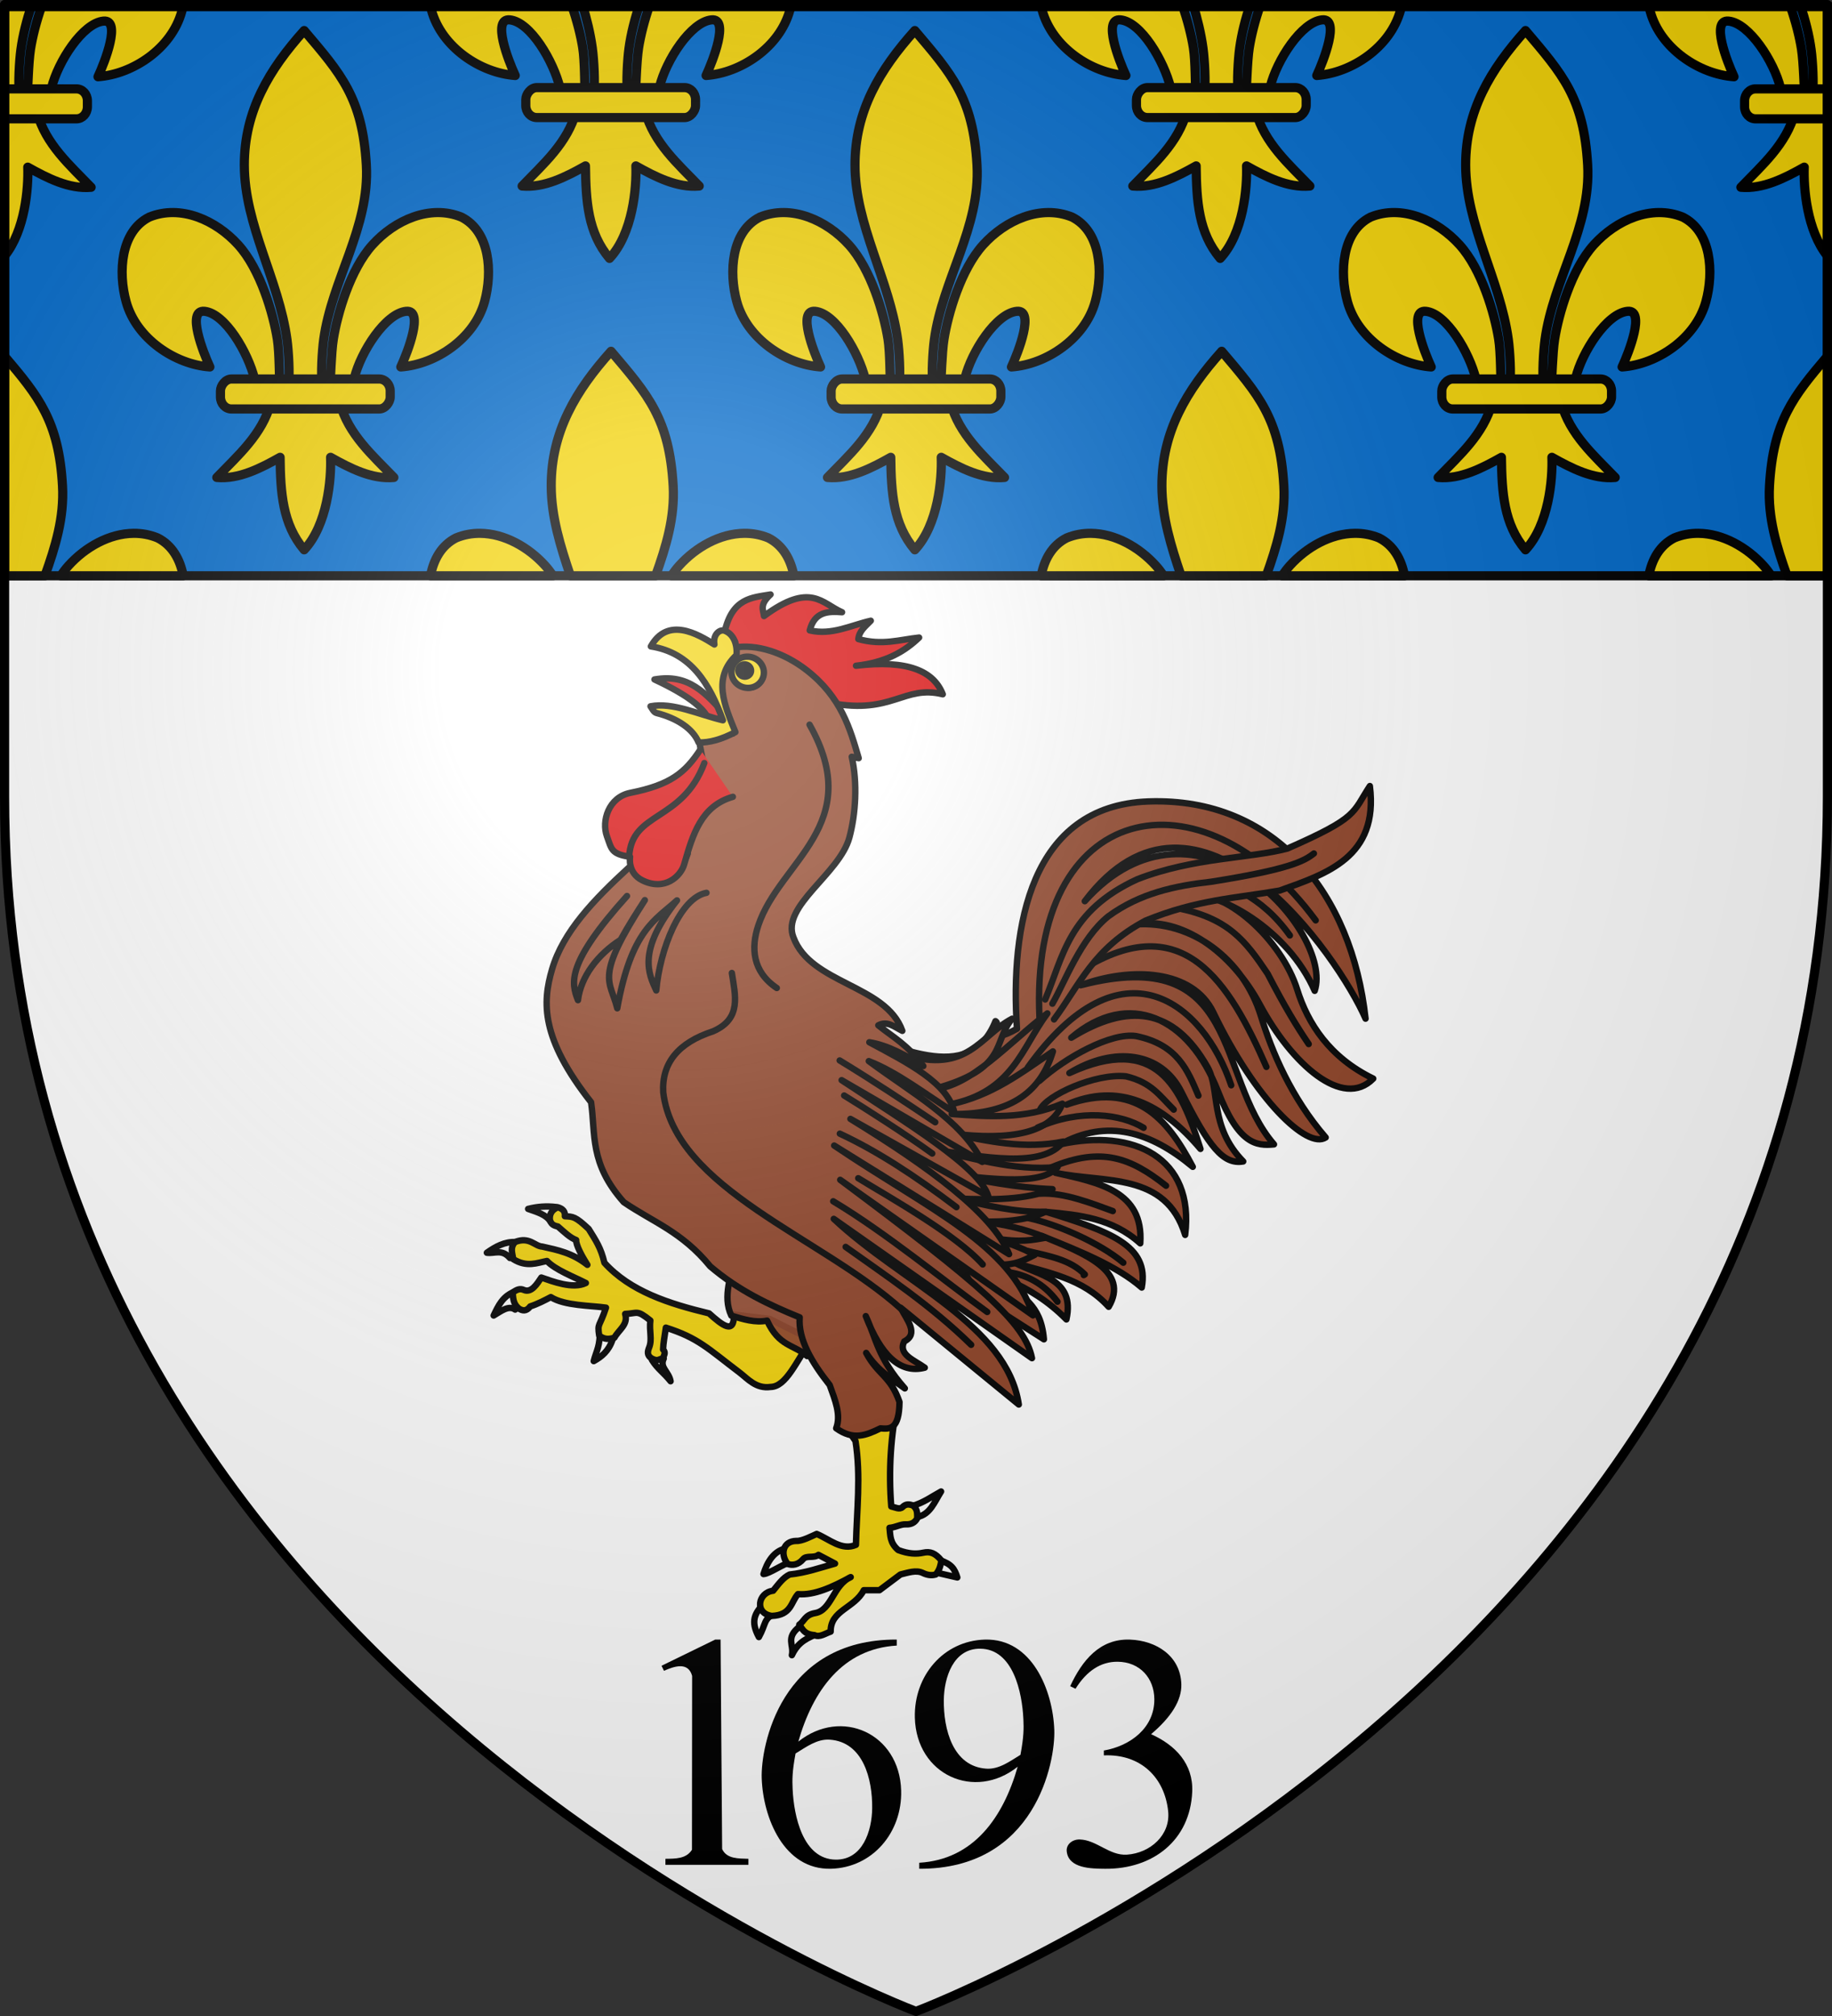 <?xml version="1.0" encoding="UTF-8" standalone="no"?>
<!-- Created with Inkscape (http://www.inkscape.org/) -->
<svg
   xmlns:svg="http://www.w3.org/2000/svg"
   xmlns="http://www.w3.org/2000/svg"
   xmlns:xlink="http://www.w3.org/1999/xlink"
   version="1.0"
   width="600"
   height="660"
   id="svg2">
  <rect width="100%" height="100%" fill="#333333" stroke="none"/>
  <defs
     id="defs6">
    <linearGradient
       id="linearGradient2893">
      <stop
         style="stop-color:#ffffff;stop-opacity:0.314"
         offset="0"
         id="stop2895" />
      <stop
         style="stop-color:#ffffff;stop-opacity:0.251"
         offset="0.19"
         id="stop2897" />
      <stop
         style="stop-color:#6b6b6b;stop-opacity:0.125"
         offset="0.6"
         id="stop2901" />
      <stop
         style="stop-color:#000000;stop-opacity:0.125"
         offset="1"
         id="stop2899" />
    </linearGradient>
    <radialGradient
       cx="221.445"
       cy="226.331"
       r="300"
       fx="221.445"
       fy="226.331"
       id="radialGradient3163"
       xlink:href="#linearGradient2893"
       gradientUnits="userSpaceOnUse"
       gradientTransform="matrix(1.353,0,0,1.349,-77.629,-85.747)" />
  </defs>
  <g
     style="display:inline"
     id="layer3">
    <path
       d="M 300,658.5 C 300,658.5 598.5,546.18 598.5,260.728 C 598.5,-24.723 598.5,2.176 598.5,2.176 L 1.5,2.176 L 1.5,260.728 C 1.5,546.18 300,658.5 300,658.5 z "
       style="fill:#ffffff;fill-opacity:1;fill-rule:evenodd;stroke:none;stroke-width:1px;stroke-linecap:butt;stroke-linejoin:miter;stroke-opacity:1"
       id="path2855" />
    <rect
       width="597"
       height="187"
       x="1.5"
       y="1.5"
       style="opacity:1;fill:#0169c9;fill-opacity:1;fill-rule:evenodd;stroke:#000000;stroke-width:3;stroke-linecap:round;stroke-linejoin:round;stroke-miterlimit:4;stroke-dasharray:none;stroke-dashoffset:0;stroke-opacity:1;display:inline"
       id="rect2333" />
  </g>
  <g
     id="layer4">
    <path
       d="M 200.125,115 C 188.698,127.744 180.503,141.28 180.531,159.062 C 180.548,169.217 183.541,178.846 186.812,188.5 L 214.719,188.5 C 218.114,179.022 221.054,169.483 220.469,159.062 C 219.231,137.033 212.168,129.198 200.125,115 z M 157.25,174.594 C 154.604,174.571 151.951,175.04 149.375,176.094 C 144.565,178.514 141.994,183.19 141,188.5 L 181.125,188.5 C 180.298,187.293 179.458,186.18 178.531,185.156 C 173.063,179.113 165.189,174.663 157.25,174.594 z M 243.75,174.594 C 235.811,174.663 227.937,179.113 222.469,185.156 C 221.542,186.18 220.702,187.293 219.875,188.5 L 260,188.5 C 259.006,183.19 256.435,178.514 251.625,176.094 C 249.049,175.04 246.396,174.571 243.75,174.594 z "
       style="opacity:1;fill:#f2d207;fill-opacity:1;fill-rule:evenodd;stroke:#000000;stroke-width:3;stroke-linecap:round;stroke-linejoin:round;stroke-miterlimit:4;stroke-dasharray:none;stroke-dashoffset:0;stroke-opacity:1;display:inline"
       id="rect3581" />
    <use
       transform="translate(200,0)"
       id="use3584"
       x="0"
       y="0"
       width="600"
       height="660"
       xlink:href="#rect3581" />
    <path
       d="M 1.5,116.625 L 1.5,188.5 L 14.719,188.5 C 18.114,179.022 21.054,169.483 20.469,159.062 C 19.281,137.917 12.675,129.794 1.5,116.625 z M 43.75,174.594 C 35.811,174.663 27.937,179.113 22.469,185.156 C 21.542,186.18 20.702,187.293 19.875,188.5 L 60,188.5 C 59.006,183.19 56.435,178.514 51.625,176.094 C 49.049,175.04 46.396,174.571 43.75,174.594 z "
       style="fill:#f2d207;fill-opacity:1;fill-rule:evenodd;stroke:#000000;stroke-width:3;stroke-linecap:round;stroke-linejoin:round;stroke-miterlimit:4;stroke-dasharray:none;stroke-dashoffset:0;stroke-opacity:1;display:inline"
       id="use3586" />
    <use
       transform="matrix(-1,0,0,1,600,0)"
       id="use3593"
       x="0"
       y="0"
       width="600"
       height="660"
       xlink:href="#use3586" />
    <g
       id="g3654">
      <path
         d="M 1.5,1.906 L 1.5,83.812 C 8.237,75.431 9.349,61.488 9.094,54.719 C 15.415,58.261 22.599,61.969 29.844,61.312 C 22.894,54.084 14.966,47.23 12.156,36.875 C 16.418,37.084 16.079,32.035 16.875,28.781 C 18.989,20.142 27.12,7.545 33.906,6.906 C 39.769,6.354 34.352,20.254 32.094,25.125 C 43.492,24.301 56.204,15.901 59.531,3.75 C 59.697,3.144 59.863,2.538 60,1.906 L 13.688,1.906 C 11.843,7.122 10.603,12.228 10,16.031 C 9.279,20.573 9.141,29.53 8.906,31.312 C 7.764,39.98 6.715,32.98 6.375,30.688 C 5.916,27.591 6.335,19.959 6.844,16.219 C 7.51,11.322 8.769,6.565 10.281,1.906 L 1.5,1.906 z "
         style="opacity:1;fill:#f2d207;fill-opacity:1;fill-rule:evenodd;stroke:#000000;stroke-width:3;stroke-linecap:round;stroke-linejoin:round;stroke-miterlimit:4;stroke-dasharray:none;stroke-dashoffset:0;stroke-opacity:1;display:inline"
         id="rect3632" />
      <path
         d="M 1.5,29.094 L 1.5,38.906 L 25.031,38.906 C 27.025,38.906 28.625,37.143 28.625,34.969 L 28.625,33 C 28.625,30.825 27.025,29.094 25.031,29.094 L 1.5,29.094 z "
         style="opacity:1;fill:#f2d207;fill-opacity:1;fill-rule:evenodd;stroke:#000000;stroke-width:3;stroke-linecap:round;stroke-linejoin:round;stroke-miterlimit:4;stroke-dasharray:none;stroke-dashoffset:0;stroke-opacity:1;display:inline"
         id="rect3641" />
    </g>
    <g
       id="g3700">
      <path
         d="M 172.965,395.777 C 176.097,396.87 178.899,397.68 180.262,399.894 C 183.176,398.807 183.251,397.411 182.099,395.159 C 179.029,394.785 175.956,395.01 172.965,395.777 z M 159.449,410.124 C 161.938,410.498 164.353,408.767 167.011,411.855 C 169.633,410.689 170.176,409.644 168.901,406.626 C 165.322,406.427 162.267,408.133 159.449,410.124 z M 168.813,422.757 C 164.618,424.238 163.202,427.495 161.675,430.672 C 164.087,429.272 166.555,427.22 168.724,428.729 C 170.784,426.988 170.671,424.408 168.813,422.757 z M 196.34,435.125 C 196.757,440.413 195.234,442.374 194.45,445.602 C 197.028,444.19 199.344,442.307 200.598,438.623 C 199.618,434.007 197.8,435.93 196.34,435.125 z M 213.532,445.249 C 215.409,448.204 217.299,449.282 219.627,452.192 C 219.051,449 215.926,447.687 217.383,444.772 C 215.788,443.724 214.803,443.922 213.532,445.249 z M 308.217,488.289 C 305.113,489.968 302.591,491.937 298.517,493.13 C 298.951,494.267 298.046,495.978 300.415,496.631 C 304.645,495.845 306.059,491.667 308.217,488.289 z M 250.055,515.319 C 252.039,515.199 256.102,512.148 259.77,511.028 C 260.663,509.874 259.24,508.265 258.339,506.753 C 253.4,507.266 251.157,511.676 250.055,515.319 z M 307.74,510.746 C 305.518,512.771 306.167,513.402 306.093,514.712 L 313.531,516.426 C 312.655,513.603 311.661,512.045 307.74,510.746 z M 249.688,525.379 C 247.423,528.194 245.62,530.561 248.539,535.944 C 250.992,531.478 249.973,530.071 253.639,528.308 C 253.403,525.783 251.808,526.019 249.688,525.379 z M 261.93,532.48 C 257.092,536.226 260.131,538.469 259.346,541.877 C 260.844,538.676 262.933,536.702 267.473,535.022 C 266.37,532.828 264.787,533.365 261.93,532.48 z "
         style="fill:#ffffff;fill-rule:evenodd;stroke:#000000;stroke-width:2.096;stroke-linecap:round;stroke-linejoin:round;stroke-miterlimit:4;stroke-dasharray:none;stroke-opacity:1"
         id="path2424" />
      <path
         d="M 240.351,430.361 L 252.06,431.788 L 265.767,438.642 C 260.689,445.713 257.53,453.994 252.345,454.062 C 247.576,454.729 244.844,451.342 242.304,449.415 C 231.748,441.41 228.712,438.038 218.077,434.644 C 217.657,437.652 217.254,439.582 217.163,441.793 C 218.214,442.88 217.36,443.717 217.221,444.639 C 215.693,445.029 215.411,445.746 213.508,444.782 C 211.809,443.785 212.075,442.455 212.601,441.15 C 213.672,438.494 212.58,435.88 212.993,432.3 C 208.45,428.654 208.909,430.005 204.745,430.154 C 205.82,433.657 202.681,435.288 201.229,437.928 C 199.563,438.47 197.897,438.619 196.232,437.214 C 195.595,432.974 196.357,434.582 198.465,428.098 C 193.59,427.389 184.865,427.526 180.405,424.643 C 178.387,425.701 175.988,426.949 173.662,427.693 C 172.346,429.451 171.053,429.148 169.866,428.349 C 168.002,426.748 168.066,424.953 167.922,423.18 C 169.19,422.15 170.363,421.768 171.504,422.285 C 174.028,423.43 175.908,420.294 177.292,418.241 C 180.931,419.503 187.663,422.121 191.875,420.031 C 187.918,417.998 181.903,415.763 179.128,412.818 C 175.996,413.41 172.547,415.005 168.103,412.227 C 167.837,410.355 166.945,408.482 168.692,406.61 C 173.436,404.742 175.156,408.018 177.576,408.103 C 182.688,409.259 187.331,410.125 192.376,414.083 C 190.573,411.251 188.581,407.514 188.709,405.955 C 186.756,405.25 184.917,403.462 182.722,401.536 C 180.901,401.154 180.502,400.552 180.097,399.377 C 179.891,397.465 180.731,396.077 182.667,395.236 C 184.294,395.688 185.165,396.59 184.998,398.174 C 187.67,398.324 188.395,398.192 192.811,402.348 C 195.162,406.163 196.788,408.461 197.952,413.408 C 206.361,422.711 219.03,426.809 232.22,429.971 C 236.583,433.901 240.53,437.027 240.351,430.361 z "
         style="fill:#f2d207;fill-rule:evenodd;stroke:#000000;stroke-width:2.096;stroke-linecap:round;stroke-linejoin:round;stroke-miterlimit:4;stroke-dasharray:none;stroke-opacity:1"
         id="path2426" />
      <path
         d="M 285.756,449.636 L 294.18,458.203 C 291.669,469.864 290.981,481.524 291.896,493.185 C 293.08,493.448 294.659,494.303 295.541,493.42 C 296.751,492.208 297.82,492.498 298.893,492.809 C 300.653,494.102 300.344,495.602 300.405,497.065 C 299.643,498.484 298.393,499.132 296.657,499.041 C 294.985,498.954 293.331,500.03 291.325,500.181 C 291.622,502.608 291.349,505.036 294.18,507.463 C 297.612,508.755 300.162,508.823 302.432,508.318 C 304.571,507.844 306.326,508.405 308.316,510.89 C 308.029,512.413 307.787,513.936 306.46,515.459 C 305.139,515.85 303.734,515.692 302.234,514.961 C 300.03,513.886 297.341,514.886 294.894,515.459 L 288.041,520.599 L 282.901,520.599 C 279.843,526.544 271.946,527.122 272.049,534.163 C 270.263,534.771 268.39,536.16 266.766,535.306 C 263.31,535.059 262.865,533.306 261.769,531.879 C 263.476,530.729 263.581,528.672 267.007,528.086 C 272.351,527.172 272.844,518.9 278.617,516.316 C 272.568,519.624 266.637,522.341 261.34,521.884 C 258.974,524.549 259.239,528.749 252.773,529.023 C 247.039,528.2 248.193,521.363 253.207,520.779 C 254.887,518.751 256.441,516.472 258.628,515.459 C 263.841,514.929 268.595,513.249 273.477,511.889 L 268.051,509.034 C 266.542,510.201 264.123,509.116 263.042,510.42 C 261.448,512.344 259.447,512.559 257.945,511.992 C 255.462,508.806 256.41,504.518 260.796,504.469 C 262.633,504.617 265.918,502.852 267.48,502.18 C 271.71,503.957 275.754,507.781 280.33,505.75 C 280.592,494.474 281.999,483.389 280.188,471.767 C 279.598,470.955 279.036,470.143 278.502,469.331 C 277.66,468.049 276.888,466.767 276.19,465.485 L 274.762,453.206 L 285.756,449.636 z "
         style="fill:#f2d207;fill-rule:evenodd;stroke:#000000;stroke-width:2.096;stroke-linecap:round;stroke-linejoin:round;stroke-miterlimit:4;stroke-dasharray:none;stroke-opacity:1"
         id="path2428" />
      <path
         d="M 240.265,411.263 C 239.85,417.438 236.452,424.218 239.515,430.713 C 243.42,431.909 247.326,433.119 251.231,432.345 C 255.135,440.882 259.969,440.117 264.345,443.942 L 269.123,431.122"
         style="fill:#8d4024;fill-opacity:0.941;fill-rule:evenodd;stroke:#000000;stroke-width:2.096;stroke-linecap:round;stroke-linejoin:round;stroke-miterlimit:4;stroke-dasharray:none;stroke-opacity:1"
         id="path2430" />
      <path
         d="M 272.642,335.788 C 293.3,341.925 317.383,355.99 326.023,334.304 C 328.107,335.357 322.851,342.527 333.066,336.805 C 330.825,303.47 337.411,263.731 376.107,262.379 C 417.864,260.921 442.74,292.774 447.233,333.49 C 438.543,313.383 392.339,246.046 355.282,295.034 C 392.005,254.185 436.925,305.399 430.576,324.381 C 421.863,304.427 399.229,291.351 386.895,292.641 C 401.427,290.113 419.91,308.14 424.834,323.924 C 428.314,335.075 435.449,346.174 449.748,353.116 C 439.846,363.264 423.157,348.502 412.636,328.919 C 403.376,311.683 386.911,299.817 371.757,302.657 C 390.519,301.228 407.254,314.127 412.931,332.532 C 416.595,344.408 422.871,359.323 434.176,372.388 C 428.217,376.33 411.222,360.225 397.395,331.47 C 390.613,317.363 370.46,316.418 353.927,322.56 C 406.92,308.778 397.869,352.359 417.247,374.645 C 411.435,375.214 405.647,374.596 398.91,357.297 C 389.428,332.945 369.658,323.724 350.854,339.728 C 369.229,328.399 384.327,329.568 395.512,349.406 C 399.67,356.78 395.948,368.762 407.168,380.237 C 400.656,381.324 395.99,375.631 386.9,357.441 C 380.411,344.456 365.01,342.274 350.24,351.307 C 378.873,338.162 386.77,356.028 393.168,376.135 C 380.53,361.19 366.337,354.201 349.325,361.646 C 371.679,353.812 382.277,366.007 390.645,382.001 C 376.756,370.461 362.591,366.136 347.213,374.639 C 371.297,369.32 391.3,378.96 388.153,404.283 C 381.855,383.582 361.712,387.381 345.655,383.951 C 359.864,387.167 374.611,389.894 373.45,407.052 C 364.312,398.799 353.514,397.759 342.708,396.752 C 363.347,403.161 376.528,407.683 373.929,421.521 C 365.885,414.503 353.522,409.564 341.193,404.608 C 355.485,410.429 369.959,416.199 363.102,427.82 C 354.51,418.355 343.164,416.755 332.422,413.431 C 340.316,417.68 352.207,418.555 349.255,431.958 C 343.319,425.923 336.891,422.024 330.242,419.083 C 334.15,425.496 340.81,426.137 341.896,438.469 L 320.442,424.739 L 272.642,335.788 z "
         style="fill:#8d4024;fill-rule:evenodd;stroke:#000000;stroke-width:2.096;stroke-linecap:round;stroke-linejoin:round;stroke-miterlimit:4;stroke-dasharray:none;stroke-opacity:1"
         id="path2432" />
      <path
         d="M 240.134,211.287 L 237.309,206.907 C 239.856,195.714 246.28,195.662 252.362,194.624 C 248.599,198.076 250.014,199.667 250.216,201.693 C 265.5,190.364 269.256,197.635 275.786,200.431 C 271.122,200.06 266.738,200.271 265.195,206.385 C 272.452,208.054 278.621,204.705 285.194,203.218 C 283.482,205.004 281.374,206.547 281.118,209.221 C 288.983,211.408 294.65,209.395 301.02,208.726 C 296.261,213.282 290.138,216.89 280.351,217.955 C 297.272,215.897 305.78,219.678 308.764,227.293 C 296.031,224.163 292.256,233.968 272.253,230.181 L 240.134,211.287 z "
         style="fill:#d40000;fill-rule:evenodd;stroke:#000000;stroke-width:2.096;stroke-linecap:round;stroke-linejoin:round;stroke-miterlimit:4;stroke-dasharray:none;stroke-opacity:1"
         id="path2434" />
      <path
         d="M 295.956,345.258 C 317.032,351.728 321.027,338.987 331.48,333.509 C 324.914,341.317 330.506,349.831 305.658,356.575 C 317.891,355.901 330.53,341.186 343.016,331.769 C 334.6,343.03 331.746,357.51 310.947,361.602 C 324.787,358.815 334.535,351.177 344.842,344.204 C 341.082,356.664 331.996,365.013 311.698,364.706 C 323.693,365.615 335.691,366.466 347.933,361.326 C 344.32,370.837 331.396,373.545 311.402,371.084 C 323.448,373.591 335.456,376.341 348.304,373.718 C 341.396,382.747 322.145,378.697 304.363,376.203 C 318.21,378.851 331.597,383.496 346.382,382.067 C 341.298,388.063 325.955,386.05 311.238,384.526 C 321.954,386.578 332.514,388.793 344.716,389.303 C 335.92,392.882 324.861,392.848 313.532,392.38 C 322.98,394.619 332.401,396.972 342.43,396.688 C 337.185,399.202 329.87,400.234 320.6,399.868 C 328.905,400.705 336.212,402.485 342.52,405.207 C 338.198,405.901 334.55,406.911 325.483,405.387 C 330.285,406.988 334.983,408.653 338.885,410.817 C 334.65,412.966 330.594,415.27 321.613,413.287 L 301.72,397.866 L 295.956,345.258 z "
         style="fill:#8d4024;fill-opacity:1;fill-rule:evenodd;stroke:#000000;stroke-width:2.096;stroke-linecap:round;stroke-linejoin:round;stroke-miterlimit:4;stroke-dasharray:none;stroke-opacity:1"
         id="path2436" />
      <path
         d="M 240.271,212.043 C 247.748,210.669 256.808,213.692 264.132,219.366 C 275.58,228.234 278.428,238.691 281.233,248.217 L 278.949,247.758 C 280.897,256.357 280.257,266.551 278.171,274.228 C 274.939,286.124 255.708,296.695 259.876,306.898 C 265.515,322.171 290.167,322.339 295.52,337.482 C 293.005,336.227 290.638,334.08 287.649,335.67 C 292.515,339.602 297.233,341.981 302.397,349.011 C 296.681,345.523 290.928,342.219 284.715,341.211 C 297.251,347.937 310.378,354.493 312.576,364.201 C 303.23,358.324 293.883,350.999 284.537,347.386 C 298.325,357.678 314.873,366.574 321.696,380.391 L 275.641,353.627 C 296.414,367.388 320.902,382.004 323.669,391.62 L 278.523,366.308 C 304.283,382.1 325.03,397.28 330.49,410.595 L 273.201,375.029 C 304.969,396.452 330.884,407.329 338.311,430.63 L 275.174,386.258 C 321.743,421 335.732,433.134 337.985,444.645 L 273.062,399.033 C 295.515,420.127 329.726,433.618 333.665,459.812 L 294.963,428.11 C 297.045,432.181 301.009,436.685 296.149,439.158 C 294.003,443.448 299.45,445.271 302.874,447.751 C 294.647,449.885 288.399,443.42 283.553,430.871 C 287.004,438.246 287.377,444.37 296.339,454.535 C 293.067,452.081 287.546,448.981 283.68,442.918 C 287.568,450.202 291.603,450.354 294.596,458.981 C 294.483,468.089 291.426,467.876 288.355,467.616 C 283.597,469.918 279.541,471.631 273.856,467.594 C 275.531,463.212 273.469,458.297 271.729,453.428 C 265.759,445.879 261.381,438.428 261.91,431.276 C 251.953,427.208 242.059,422.636 232.6,414.583 C 223.288,403.198 213.739,400.041 204.286,393.561 C 192.992,380.877 195.101,371.278 193.583,360.845 C 177.094,339.902 177.611,328.234 180.816,317.293 C 184.402,305.055 194.556,294.486 205.862,284.104 C 217.474,277.212 226.04,267.509 231.273,254.729 L 229.209,243.893 C 231.24,240.286 232.667,235.767 240.013,240.164 C 233.128,228.259 235.945,218.909 240.724,210.076"
         style="fill:#8d4024;fill-opacity:1;fill-rule:evenodd;stroke:#000000;stroke-width:2.096;stroke-linecap:round;stroke-linejoin:round;stroke-miterlimit:4;stroke-dasharray:none;stroke-opacity:1"
         id="path2438" />
      <path
         d="M 214.341,222.442 C 225.563,220.504 230.914,226.635 238.261,234.887 L 232.682,238.24 C 232.867,232.907 225.484,227.655 214.341,222.442 z "
         style="fill:#d40000;fill-rule:evenodd;stroke:#000000;stroke-width:2.096;stroke-linecap:round;stroke-linejoin:round;stroke-miterlimit:4;stroke-dasharray:none;stroke-opacity:1"
         id="path2440" />
      <path
         d="M 211.806,285.008 C 218.021,287.072 222.879,286.077 225.244,279.457"
         style="fill:none;fill-rule:evenodd;stroke:#000000;stroke-width:2.096;stroke-linecap:round;stroke-linejoin:round;stroke-miterlimit:4;stroke-dasharray:none;stroke-opacity:1"
         id="path2442" />
      <path
         d="M 267.438 368.615 A 8.207 7.955 0 1 1  251.023,368.615 A 8.207 7.955 0 1 1  267.438 368.615 z"
         transform="matrix(0.551,0.127,-0.127,0.551,149.246,-15.416)"
         style="fill:none;fill-opacity:1;stroke:#000000;stroke-width:3.707;stroke-linecap:round;stroke-linejoin:round;stroke-miterlimit:4;stroke-dasharray:none;stroke-opacity:1"
         id="path2444" />
      <path
         d="M 229.384,245.384 C 224.379,252.988 219.618,256.934 206.461,259.559 C 199.301,260.988 196.961,268.786 198.775,273.78 C 200.314,278.016 200.172,279.594 206.35,280.512 C 206.35,280.512 205.439,285.766 210.367,288.198 C 217.765,291.848 222.967,286.813 224.067,283.002 C 226.879,273.254 229.589,263.864 240.025,260.862"
         style="fill:#d40000;fill-rule:evenodd;stroke:#000000;stroke-width:2.096;stroke-linecap:round;stroke-linejoin:round;stroke-miterlimit:4;stroke-dasharray:none;stroke-opacity:1"
         id="path2446" />
      <path
         d="M 218.698 397.91 A 15.657 15.026 0 1 1  187.383,397.91 A 15.657 15.026 0 1 1  218.698 397.91 z"
         transform="matrix(0.331,7.6292695e-2,-7.6292695e-2,0.331,208.021,72.897)"
         style="fill:#f2d207;fill-opacity:1;stroke:#000000;stroke-width:6.163;stroke-linecap:round;stroke-linejoin:round;stroke-miterlimit:4;stroke-dasharray:none;stroke-opacity:1"
         id="path2448" />
      <path
         d="M 218.698 397.91 A 15.657 15.026 0 1 1  187.383,397.91 A 15.657 15.026 0 1 1  218.698 397.91 z"
         transform="matrix(0.13,2.9873272e-2,-2.9873272e-2,0.13,229.383,161.722)"
         style="fill:#000000;fill-opacity:1;stroke:#000000;stroke-width:15.74;stroke-linecap:round;stroke-linejoin:round;stroke-miterlimit:4;stroke-dasharray:none;stroke-opacity:1"
         id="path2450" />
      <path
         d="M 213.168,211.623 C 226.313,213.655 232.488,223.997 236.758,235.808 C 228.788,233.934 220.382,229.816 213.05,231.23 C 213.633,232.051 214.089,233.189 215.042,233.432 C 221.871,235.172 226.993,238.639 228.789,243.058 C 232.323,243.192 236.345,242.058 240.848,239.68 C 237.274,230.848 233.238,221.896 241.241,214.423 C 241.487,210.938 240.292,207.59 237.352,206.495 C 235.712,205.884 233.399,207.794 233.973,210.992 C 228.45,207.51 218.663,201.807 213.168,211.623 z "
         style="fill:#f2d207;fill-rule:evenodd;stroke:#000000;stroke-width:2.096;stroke-linecap:round;stroke-linejoin:round;stroke-miterlimit:4;stroke-dasharray:none;stroke-opacity:1"
         id="path2452" />
      <path
         d="M 239.692,318.533 C 240.788,325.847 243.018,333.503 233.538,337.629 C 222.129,341.351 216.694,348.013 217.217,357.607 C 221.019,389.254 269.059,404.999 295.23,428.605"
         style="fill:none;fill-rule:evenodd;stroke:#000000;stroke-width:2.096;stroke-linecap:round;stroke-linejoin:round;stroke-miterlimit:4;stroke-dasharray:none;stroke-opacity:1"
         id="path2454" />
      <path
         d="M 205.346,293.337 C 185.51,315.398 186.998,321.717 189.29,327.443 C 190.212,319.747 195.792,312.441 203.268,307.664 C 205.909,302.842 208.549,298.766 211.19,294.683 C 194.577,320.462 199.775,320.596 202.155,330.111 C 206.803,304.295 214.749,301.159 221.721,294.763 C 208.633,311.334 212.413,318.8 214.93,324.261 C 216.117,310.68 222.816,293.872 231.373,292.296"
         style="fill:none;fill-rule:evenodd;stroke:#000000;stroke-width:2.096;stroke-linecap:round;stroke-linejoin:round;stroke-miterlimit:4;stroke-dasharray:none;stroke-opacity:1"
         id="path2456" />
      <path
         d="M 422.443,306.245 C 413.06,293.135 401.968,289.144 389.952,285.726"
         style="fill:none;fill-rule:evenodd;stroke:#000000;stroke-width:2.096;stroke-linecap:round;stroke-linejoin:round;stroke-miterlimit:4;stroke-dasharray:none;stroke-opacity:1"
         id="path2458" />
      <path
         d="M 385.249,297.244 C 402.293,300.523 407.918,307.994 415.162,318.781 C 420.759,329.591 424.673,335.992 428.616,341.805 L 428.616,341.805"
         style="fill:none;fill-rule:evenodd;stroke:#000000;stroke-width:2.096;stroke-linecap:round;stroke-linejoin:round;stroke-miterlimit:4;stroke-dasharray:none;stroke-opacity:1"
         id="path2460" />
      <path
         d="M 354.77,317.24 C 387.468,297.126 402.526,321.369 414.758,349.285"
         style="fill:none;fill-rule:evenodd;stroke:#000000;stroke-width:2.096;stroke-linecap:round;stroke-linejoin:round;stroke-miterlimit:4;stroke-dasharray:none;stroke-opacity:1"
         id="path2462" />
      <path
         d="M 336.628,349.438 C 367.337,306.571 394.142,328.269 403.238,355.303"
         style="fill:none;fill-rule:evenodd;stroke:#000000;stroke-width:2.096;stroke-linecap:round;stroke-linejoin:round;stroke-miterlimit:4;stroke-dasharray:none;stroke-opacity:1"
         id="path2464" />
      <path
         d="M 340.417,353.881 C 348.973,346.198 363.772,337.97 372.076,339.192 C 385.74,342.001 388.984,350.447 392.495,358.691"
         style="fill:none;fill-rule:evenodd;stroke:#000000;stroke-width:2.096;stroke-linecap:round;stroke-linejoin:round;stroke-miterlimit:4;stroke-dasharray:none;stroke-opacity:1"
         id="path2466" />
      <path
         d="M 340.561,363.438 C 342.544,358.598 358.833,351.296 368.785,352.368 C 377.206,354.386 379.777,358.72 384.407,363.275"
         style="fill:none;fill-rule:evenodd;stroke:#000000;stroke-width:2.096;stroke-linecap:round;stroke-linejoin:round;stroke-miterlimit:4;stroke-dasharray:none;stroke-opacity:1"
         id="path2468" />
      <path
         d="M 339.836,369.132 C 353.972,362.866 367.202,364.757 374.543,369.21"
         style="fill:none;fill-rule:evenodd;stroke:#000000;stroke-width:2.096;stroke-linecap:round;stroke-linejoin:round;stroke-miterlimit:4;stroke-dasharray:none;stroke-opacity:1"
         id="path2470" />
      <path
         d="M 344.306,382.175 C 360.784,375.29 370.344,379.053 381.894,388.191"
         style="fill:none;fill-rule:evenodd;stroke:#000000;stroke-width:2.096;stroke-linecap:round;stroke-linejoin:round;stroke-miterlimit:4;stroke-dasharray:none;stroke-opacity:1"
         id="path2472" />
      <path
         d="M 340.787,390.775 C 348.626,390.347 357.692,394.037 364.455,396.484"
         style="fill:none;fill-rule:evenodd;stroke:#000000;stroke-width:2.096;stroke-linecap:round;stroke-linejoin:round;stroke-miterlimit:4;stroke-dasharray:none;stroke-opacity:1"
         id="path2474" />
      <path
         d="M 336.804,398.767 C 345.937,400.728 360.036,406.765 367.888,413.391"
         style="fill:none;fill-rule:evenodd;stroke:#000000;stroke-width:2.096;stroke-linecap:round;stroke-linejoin:round;stroke-miterlimit:4;stroke-dasharray:none;stroke-opacity:1"
         id="path2476" />
      <path
         d="M 336.679,409.576 C 343.69,411.256 350.485,412.362 355.283,417.229 L 355.283,417.229 L 354.941,417.443"
         style="fill:none;fill-rule:evenodd;stroke:#000000;stroke-width:2.096;stroke-linecap:round;stroke-linejoin:round;stroke-miterlimit:4;stroke-dasharray:none;stroke-opacity:1"
         id="path2478" />
      <path
         d="M 330.957,416.611 C 335.734,417.393 341.639,419.815 346.341,426.159"
         style="fill:none;fill-rule:evenodd;stroke:#000000;stroke-width:2.096;stroke-linecap:round;stroke-linejoin:round;stroke-miterlimit:4;stroke-dasharray:none;stroke-opacity:1"
         id="path2480" />
      <path
         d="M 340.448,333.376 C 336.993,261.893 393.328,250.486 430.906,301.307 L 430.906,301.307"
         style="fill:none;fill-rule:evenodd;stroke:#000000;stroke-width:2.096;stroke-linecap:round;stroke-linejoin:round;stroke-miterlimit:4;stroke-dasharray:none;stroke-opacity:1"
         id="path2482" />
      <path
         d="M 342.307,327.211 C 348.182,313.312 349.87,298.229 372.466,287.854 C 390.78,280.697 409.311,281.082 421.668,277.789 C 444.982,267.547 442.848,266.191 448.648,257.334 C 451.592,280.677 434.337,286.079 419.086,291.553 C 404.842,294.055 392.014,294.477 375.213,301.38 C 357.971,310.5 353.547,322.57 345.2,333.737"
         style="fill:#8d4024;fill-opacity:1;fill-rule:evenodd;stroke:#000000;stroke-width:2.096;stroke-linecap:round;stroke-linejoin:round;stroke-miterlimit:4;stroke-dasharray:none;stroke-opacity:1"
         id="path2484" />
      <path
         d="M 344.668,328.593 C 348.663,321.69 353.96,307.204 363.001,299.972 C 373.446,292.344 384.96,289.984 396.686,288.663 C 421.994,284.659 427.067,281.976 430.31,279.413"
         style="fill:none;fill-rule:evenodd;stroke:#000000;stroke-width:2.096;stroke-linecap:round;stroke-linejoin:round;stroke-miterlimit:4;stroke-dasharray:none;stroke-opacity:1"
         id="path2486" />
      <path
         d="M 321.848,413.954 C 313.036,404.136 291.721,392.228 281.079,385.723"
         style="fill:none;fill-rule:evenodd;stroke:#000000;stroke-width:2.096;stroke-linecap:round;stroke-linejoin:round;stroke-miterlimit:4;stroke-dasharray:none;stroke-opacity:1"
         id="path2488" />
      <path
         d="M 323.328,429.512 C 309.033,419.234 290.365,403.753 272.887,393.279"
         style="fill:none;fill-rule:evenodd;stroke:#000000;stroke-width:2.096;stroke-linecap:round;stroke-linejoin:round;stroke-miterlimit:4;stroke-dasharray:none;stroke-opacity:1"
         id="path2490" />
      <path
         d="M 275.052,371.143 C 287.195,376.803 299.455,384.769 313.245,395.2"
         style="fill:none;fill-rule:evenodd;stroke:#000000;stroke-width:2.096;stroke-linecap:round;stroke-linejoin:round;stroke-miterlimit:4;stroke-dasharray:none;stroke-opacity:1"
         id="path2492" />
      <path
         d="M 276.464,358.646 C 282.658,362.42 297.275,371.759 305.323,377.638"
         style="fill:none;fill-rule:evenodd;stroke:#000000;stroke-width:2.096;stroke-linecap:round;stroke-linejoin:round;stroke-miterlimit:4;stroke-dasharray:none;stroke-opacity:1"
         id="path2494" />
      <path
         d="M 275.002,347.174 C 286.439,354.147 296.408,360.782 306.301,367.4"
         style="fill:none;fill-rule:evenodd;stroke:#000000;stroke-width:2.096;stroke-linecap:round;stroke-linejoin:round;stroke-miterlimit:4;stroke-dasharray:none;stroke-opacity:1"
         id="path2496" />
      <path
         d="M 318.065,440.266 C 304.874,427.359 290.836,418.134 276.957,408.218"
         style="fill:none;fill-rule:evenodd;stroke:#000000;stroke-width:2.096;stroke-linecap:round;stroke-linejoin:round;stroke-miterlimit:4;stroke-dasharray:none;stroke-opacity:1"
         id="path2498" />
      <path
         d="M 265.136,237.245 C 283.644,270.034 255.355,281.944 248.341,303 C 245.926,310.25 246.396,318.088 254.406,323.459"
         style="fill:none;fill-rule:evenodd;stroke:#000000;stroke-width:2.096;stroke-linecap:round;stroke-linejoin:round;stroke-miterlimit:4;stroke-dasharray:none;stroke-opacity:1"
         id="path2500" />
      <path
         d="M 206.058,280.479 C 206.828,265.527 223.436,269.193 230.672,249.806"
         style="fill:none;fill-rule:evenodd;stroke:#000000;stroke-width:2.096;stroke-linecap:round;stroke-linejoin:round;stroke-miterlimit:4;stroke-dasharray:none;stroke-opacity:1"
         id="path3179" />
    </g>
    <path
       d="M 216.657,545.34 L 234.242,536.761 L 236.001,536.761 L 236.507,605.344 C 238.021,608.643 241.97,608.42 245.113,608.541 L 245.113,610.513 L 217.936,610.513 L 217.936,608.541 C 221.241,608.493 224.702,608.584 226.622,605.584 L 226.675,548.644 C 225.371,543.893 220.743,545.539 217.456,546.992 L 216.657,545.34 z "
       style="fill:#000000;fill-opacity:1;stroke:none"
       id="t1" />
    <path
       d="M 293.698,536.761 L 293.698,538.733 C 275.889,539.762 266.197,553.584 261.458,570.174 C 275.514,558.944 294.637,567.436 295.137,586.214 C 295.501,599.901 285.779,611.43 272.169,611.792 C 256.721,612.203 249.912,595.083 249.468,582.164 C 249.106,571.886 255.547,536.609 293.698,536.761 z M 260.552,574.064 C 259.421,580.089 259.463,582.736 259.593,585.681 C 259.982,594.469 262.931,608.697 273.715,608.808 C 282.548,608.899 285.571,599.37 285.651,591.969 C 285.754,582.516 282.748,570.286 271.743,569.534 C 267.582,569.25 264.014,571.953 260.552,574.064 L 260.552,574.064 z "
       style="fill:#000000;fill-opacity:1;stroke:none"
       id="t6" />
    <path
       d="M 370.057,536.773 C 360.123,536.427 354.384,543.693 350.494,552.023 L 352.244,552.866 C 355.939,546.969 360.55,543.972 366.057,544.023 C 373.333,544.09 378.016,549.391 378.057,556.304 C 378.112,565.67 370.204,571.584 361.525,573.085 L 361.525,574.679 C 373.587,574.16 381.444,581.922 382.588,592.991 C 383.385,600.699 376.762,606.66 369.088,607.179 C 363.368,607.566 359.174,602.372 353.65,602.21 C 351.22,602.139 349.121,603.813 349.369,606.116 C 349.97,611.689 357.339,611.768 361.963,611.804 C 377.707,611.928 389.78,602.405 390.463,586.616 C 390.858,577.468 384.984,571.321 376.994,567.741 C 383.602,562.128 387.037,556.684 386.9,551.429 C 386.656,542.065 378.623,537.07 370.057,536.773 z "
       style="fill:#000000;fill-opacity:1;stroke:none"
       id="t3" />
    <use
       transform="matrix(-1,0,0,-1,594.761,1148.56)"
       id="use3523"
       x="0"
       y="0"
       width="600"
       height="660"
       xlink:href="#t6" />
    <g
       id="g3782">
      <path
         d="M 140.844,1.5 C 140.981,2.131 141.146,2.737 141.312,3.344 C 144.639,15.495 157.352,23.895 168.75,24.719 C 166.492,19.848 161.074,5.948 166.938,6.5 C 173.724,7.139 181.261,20.049 183.375,28.688 C 184.171,31.941 184.426,36.677 188.688,36.469 C 185.877,46.824 177.949,53.678 171,60.906 C 178.244,61.563 185.429,57.855 191.75,54.312 C 191.883,65.882 192.523,76.161 199.625,84.594 C 207.276,76.404 208.517,61.412 208.25,54.312 C 214.571,57.855 221.756,61.563 229,60.906 C 222.051,53.678 214.123,46.824 211.312,36.469 C 215.574,36.677 215.235,31.628 216.031,28.375 C 218.145,19.736 226.276,7.139 233.062,6.5 C 238.926,5.948 233.508,19.848 231.25,24.719 C 242.648,23.895 255.361,15.495 258.688,3.344 C 258.854,2.737 259.019,2.131 259.156,1.5 L 212.844,1.5 C 210.999,6.715 209.76,11.822 209.156,15.625 C 208.436,20.166 208.298,29.124 208.062,30.906 C 206.92,39.574 205.872,32.574 205.531,30.281 C 205.072,27.185 205.491,19.553 206,15.812 C 206.666,10.916 207.926,6.159 209.438,1.5 L 190.75,1.5 C 192.158,6.182 193.339,10.948 194,15.812 C 194.509,19.553 194.928,27.185 194.469,30.281 C 194.128,32.574 192.799,38.949 191.656,30.281 C 191.421,28.499 191.564,20.166 190.844,15.625 C 190.24,11.822 189.001,6.715 187.156,1.5 L 140.844,1.5 z "
         style="fill:#f2d207;fill-opacity:1;fill-rule:evenodd;stroke:#000000;stroke-width:3;stroke-linecap:round;stroke-linejoin:round;stroke-miterlimit:4;stroke-dasharray:none;stroke-dashoffset:0;stroke-opacity:1;display:inline"
         id="rect3601" />
      <rect
         width="55.592"
         height="9.808"
         rx="3.599"
         ry="3.925"
         x="-227.796"
         y="28.678"
         transform="scale(-1,1)"
         style="fill:#f2d207;fill-opacity:1;fill-rule:evenodd;stroke:#000000;stroke-width:3;stroke-linecap:round;stroke-linejoin:round;stroke-miterlimit:4;stroke-dasharray:none;stroke-opacity:1"
         id="rect3599" />
    </g>
    <use
       transform="matrix(-1,0,0,1,600,0)"
       id="use3658"
       x="0"
       y="0"
       width="600"
       height="660"
       xlink:href="#g3654" />
    <g
       id="g3772">
      <path
         d="M 99.617,10 C 111.66,24.198 118.741,32.027 119.978,54.056 C 121.123,74.443 108.685,91.486 106.004,111.205 C 105.495,114.945 105.059,122.579 105.518,125.675 C 105.859,127.968 106.905,134.973 108.048,126.305 C 108.283,124.523 108.451,115.579 109.172,111.038 C 110.485,102.763 114.689,88.212 121.984,80.151 C 129.275,72.093 140.83,66.866 151.134,71.081 C 160.47,75.779 161.353,89.047 158.696,98.75 C 155.369,110.901 142.656,119.311 131.258,120.135 C 133.516,115.264 138.922,101.36 133.059,101.912 C 126.272,102.551 118.154,115.145 116.041,123.784 C 115.245,127.037 115.567,132.088 111.305,131.88 C 114.115,142.235 122.047,149.087 128.997,156.316 C 121.752,156.973 114.586,153.254 108.265,149.712 C 108.532,156.812 107.268,171.81 99.617,180 C 92.515,171.567 91.868,161.282 91.735,149.712 C 85.414,153.254 78.248,156.973 71.003,156.316 C 77.953,149.087 85.885,142.235 88.695,131.88 C 84.433,132.088 84.177,127.352 83.381,124.099 C 81.268,115.46 73.728,102.551 66.941,101.912 C 61.078,101.36 66.484,115.264 68.742,120.135 C 57.344,119.311 44.631,110.901 41.304,98.75 C 38.647,89.047 39.53,75.779 48.866,71.081 C 59.17,66.866 70.725,72.093 78.016,80.151 C 85.311,88.212 89.515,102.763 90.828,111.038 C 91.549,115.579 91.428,123.892 91.663,125.675 C 92.806,134.342 94.141,127.968 94.482,125.675 C 94.941,122.579 94.505,114.945 93.996,111.205 C 91.315,91.486 80.054,73.749 80.022,54.056 C 79.993,36.274 88.19,22.744 99.617,10 z "
         style="fill:#f2d207;fill-opacity:1;fill-rule:evenodd;stroke:#000000;stroke-width:3;stroke-linecap:round;stroke-linejoin:round;stroke-miterlimit:4;stroke-dasharray:none;stroke-opacity:1"
         id="path2339" />
      <rect
         width="55.592"
         height="9.808"
         rx="3.599"
         ry="3.925"
         x="-127.796"
         y="124.082"
         transform="scale(-1,1)"
         style="fill:#f2d207;fill-opacity:1;fill-rule:evenodd;stroke:#000000;stroke-width:3;stroke-linecap:round;stroke-linejoin:round;stroke-miterlimit:4;stroke-dasharray:none;stroke-opacity:1"
         id="rect2341" />
    </g>
    <use
       transform="translate(200,0)"
       id="use3776"
       x="0"
       y="0"
       width="600"
       height="660"
       xlink:href="#g3772" />
    <use
       transform="translate(400,0)"
       id="use3778"
       x="0"
       y="0"
       width="600"
       height="660"
       xlink:href="#g3772" />
    <use
       transform="translate(200,0)"
       id="use3786"
       x="0"
       y="0"
       width="600"
       height="660"
       xlink:href="#g3782" />
  </g>
  <g
     id="layer2">
    <path
       d="M 300,658.5 C 300,658.5 598.5,546.18 598.5,260.728 C 598.5,-24.723 598.5,2.176 598.5,2.176 L 1.5,2.176 L 1.5,260.728 C 1.5,546.18 300,658.5 300,658.5 z "
       style="opacity:1;fill:url(#radialGradient3163);fill-opacity:1;fill-rule:evenodd;stroke:none;stroke-width:1px;stroke-linecap:butt;stroke-linejoin:miter;stroke-opacity:1"
       id="path2875" />
  </g>
  <g
     id="layer1">
    <path
       d="M 300,658.5 C 300,658.5 1.5,546.18 1.5,260.728 C 1.5,-24.723 1.5,2.176 1.5,2.176 L 598.5,2.176 L 598.5,260.728 C 598.5,546.18 300,658.5 300,658.5 z "
       style="opacity:1;fill:none;fill-opacity:1;fill-rule:evenodd;stroke:#000000;stroke-width:3;stroke-linecap:butt;stroke-linejoin:miter;stroke-miterlimit:4;stroke-dasharray:none;stroke-opacity:1"
       id="path1411" />
  </g>
</svg>
